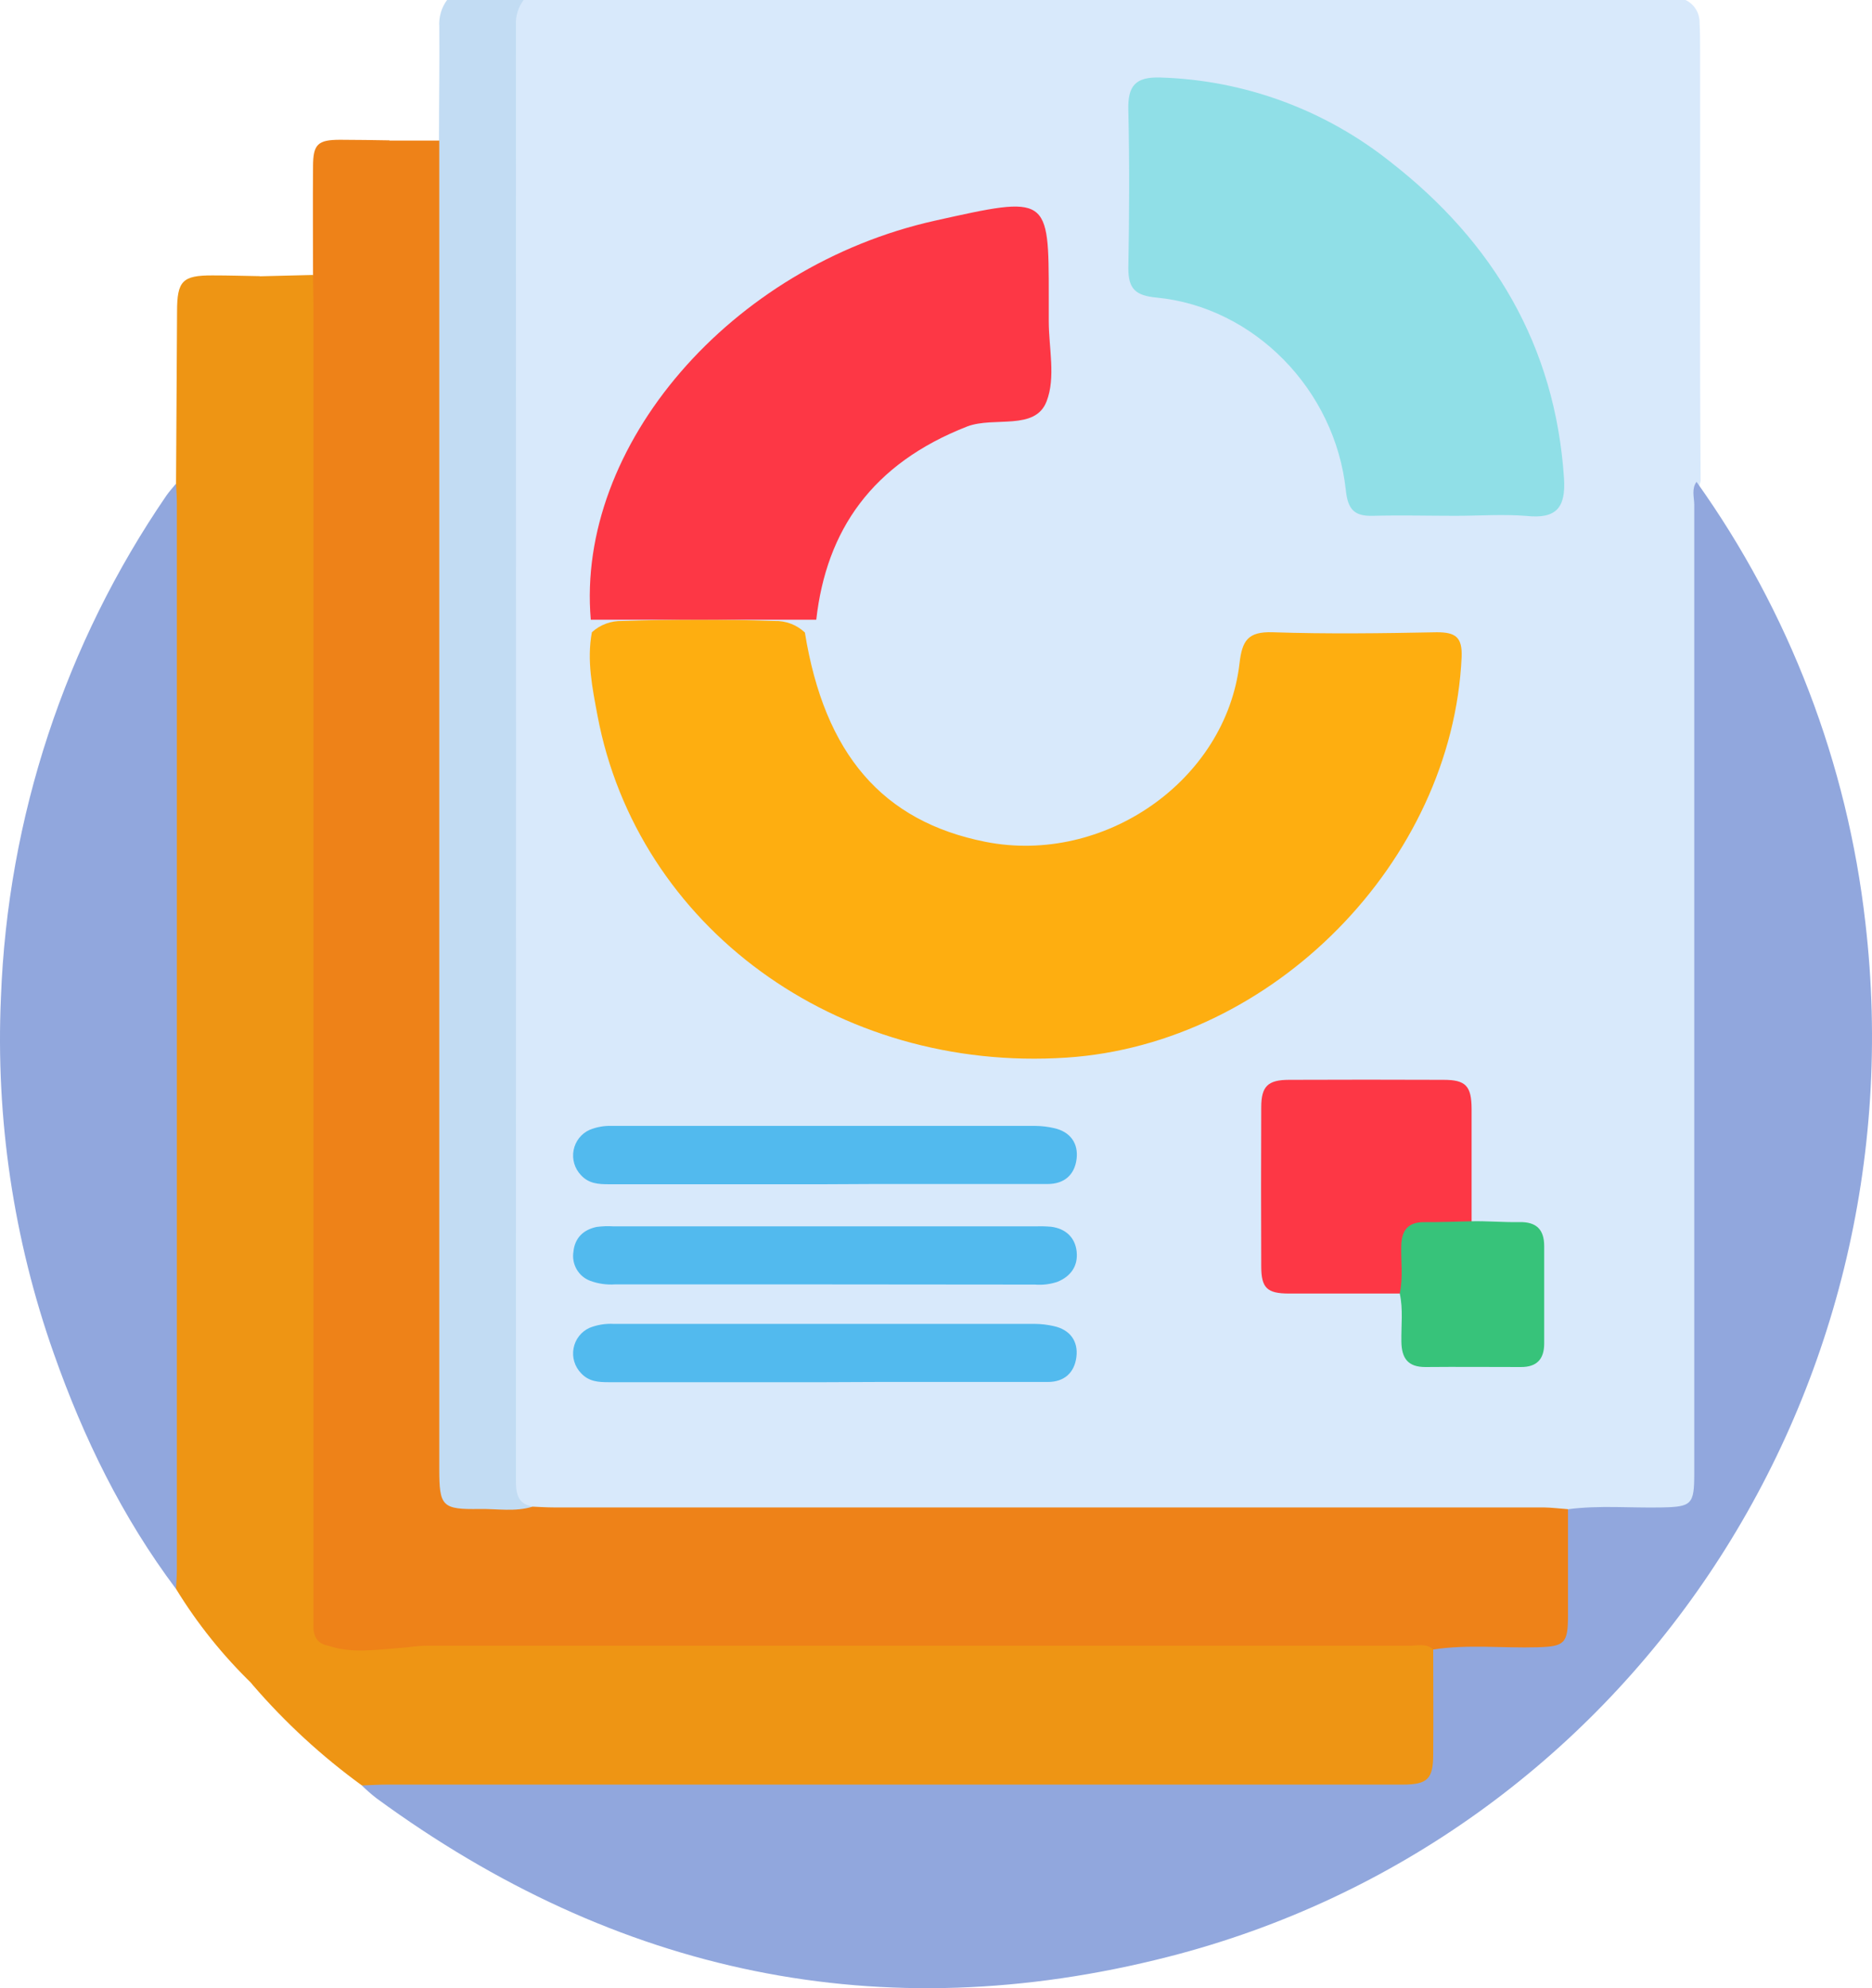 <svg width="81" height="86" viewBox="0 0 81 86" fill="none" xmlns="http://www.w3.org/2000/svg">
<g clip-path="url(#clip0_219_923)">
<path d="M22.656 -0.006H72.918C73.108 0.08 73.268 0.221 73.379 0.4C73.489 0.578 73.545 0.786 73.54 0.997C73.564 1.388 73.56 1.782 73.562 2.173C73.575 8.383 73.537 14.595 73.585 20.807C73.417 21.331 73.573 21.859 73.573 22.389C73.564 35.951 73.564 49.513 73.573 63.074C73.573 65.26 73.376 65.454 71.201 65.456C70.074 65.456 68.945 65.456 67.816 65.491C67.128 65.445 66.44 65.46 65.744 65.46H24.444C23.949 65.496 23.451 65.47 22.962 65.382C22.362 65.245 22.113 64.814 22.043 64.238C22.006 63.847 21.994 63.455 22.005 63.064C22.005 42.712 22.005 22.358 22.005 2.005C22.014 1.29 21.786 0.45 22.656 -0.006Z" fill="#D8E9FB"/>
<path d="M18.994 6.069C18.994 4.432 19.021 2.796 19.008 1.159C18.979 0.742 19.1 0.328 19.348 -0.006H22.663C22.426 0.303 22.305 0.688 22.323 1.079C22.331 22.065 22.331 43.051 22.323 64.036C22.323 64.589 22.395 65.05 23.035 65.163C22.317 65.885 19.7 65.813 19.064 65.056C18.874 64.815 18.76 64.522 18.737 64.214C18.703 63.824 18.692 63.432 18.702 63.041C18.702 44.615 18.702 26.188 18.702 7.758C18.704 7.188 18.571 6.576 18.994 6.069Z" fill="#C2DCF3"/>
<path d="M73.407 20.841C77.414 26.453 79.931 33.018 80.713 39.904C83.108 60.483 70.316 79.588 50.551 84.639C38.122 87.813 26.671 85.388 16.282 77.777C16.065 77.607 15.858 77.426 15.66 77.234C15.898 76.942 16.238 76.937 16.567 76.918C16.953 76.895 17.338 76.906 17.723 76.906H59.563C61.7 76.906 61.678 76.906 61.711 74.712C61.73 73.601 61.535 72.473 61.877 71.377C62.171 70.912 62.647 70.896 63.12 70.883C64.24 70.856 65.363 70.896 66.486 70.864C67.366 70.837 67.474 70.73 67.497 69.835C67.526 68.695 67.497 67.555 67.515 66.417C67.515 66.011 67.457 65.576 67.861 65.279C69.206 65.104 70.554 65.231 71.899 65.203C73.194 65.178 73.309 65.079 73.309 63.749C73.309 49.77 73.309 35.791 73.309 21.813C73.301 21.491 73.189 21.144 73.407 20.841Z" fill="#91A7DD"/>
<path d="M67.846 65.279C67.846 66.813 67.846 68.346 67.846 69.877C67.846 71.089 67.697 71.218 66.526 71.251C65.022 71.295 63.514 71.117 62.014 71.348C61.571 71.558 61.099 71.506 60.633 71.506C46.9 71.506 33.167 71.506 19.436 71.506C18.058 71.506 16.695 71.773 15.317 71.674C14.903 71.645 14.41 71.752 14.207 71.194C14.553 70.822 15.015 70.864 15.45 70.883C16.04 70.908 16.266 70.723 16.26 70.073C16.208 64.183 16.237 58.276 16.235 52.379C16.235 37.729 16.235 23.081 16.235 8.434C16.223 7.987 16.233 7.539 16.266 7.094C16.312 6.658 16.434 6.269 16.877 6.08H19.007V63.537C19.007 65.159 19.127 65.296 20.753 65.27C21.515 65.258 22.29 65.403 23.046 65.169C23.347 65.182 23.649 65.203 23.952 65.203C38.233 65.203 52.514 65.203 66.793 65.203C67.133 65.207 67.487 65.254 67.846 65.279Z" fill="#EE8218"/>
<path d="M34.827 27.36C35.677 32.619 38.186 35.528 42.635 36.412C47.768 37.431 53.046 33.76 53.633 28.691C53.746 27.716 53.989 27.312 55.07 27.348C57.434 27.427 59.806 27.395 62.17 27.348C62.98 27.348 63.279 27.558 63.243 28.426C62.838 37.256 55.082 45.159 46.148 45.746C36.219 46.4 27.577 40.094 25.852 30.946C25.63 29.757 25.383 28.568 25.61 27.348C25.966 27.021 26.441 26.846 26.929 26.86C29.123 26.789 31.317 26.785 33.507 26.86C33.75 26.852 33.992 26.892 34.219 26.978C34.446 27.064 34.652 27.194 34.827 27.36Z" fill="#FEAE10"/>
<path d="M60.568 55.951C58.971 55.951 57.371 55.951 55.774 55.951C54.823 55.951 54.575 55.709 54.573 54.782C54.564 52.486 54.564 50.191 54.573 47.898C54.573 46.99 54.856 46.71 55.77 46.708C58.003 46.699 60.235 46.699 62.465 46.708C63.424 46.708 63.671 46.973 63.675 47.97C63.675 49.592 63.675 51.216 63.675 52.838C63.414 53.286 62.967 53.181 62.579 53.193C61.011 53.248 61.021 53.242 60.968 54.8C60.953 55.196 61.069 55.686 60.568 55.951Z" fill="#FD3745"/>
<path d="M62.981 22.311C61.795 22.311 60.609 22.279 59.423 22.311C58.611 22.336 58.323 22.054 58.233 21.204C57.766 16.851 54.261 13.28 50.041 12.871C49.131 12.785 48.822 12.495 48.822 11.604C48.863 9.323 48.875 7.043 48.822 4.762C48.794 3.716 49.123 3.32 50.203 3.353C53.842 3.46 57.349 4.751 60.199 7.031C64.61 10.476 67.291 14.947 67.673 20.681C67.758 21.976 67.328 22.45 66.048 22.316C65.041 22.234 64.005 22.311 62.981 22.311Z" fill="#90DFE7"/>
<path d="M35.319 26.805H25.563C24.916 19.28 31.613 11.518 40.452 9.546C45.379 8.447 45.379 8.447 45.379 12.83C45.379 13.185 45.379 13.539 45.379 13.894C45.379 15.057 45.688 16.32 45.285 17.361C44.792 18.643 43.027 18.006 41.857 18.444C37.731 20.054 35.756 22.934 35.319 26.805Z" fill="#FD3745"/>
<path d="M35.665 51.224C32.556 51.224 29.449 51.224 26.343 51.224C25.893 51.224 25.473 51.199 25.135 50.827C25.001 50.687 24.902 50.515 24.847 50.328C24.792 50.14 24.782 49.942 24.819 49.75C24.856 49.558 24.938 49.378 25.058 49.225C25.178 49.072 25.334 48.951 25.51 48.872C25.817 48.746 26.146 48.688 26.477 48.7C32.584 48.7 38.691 48.7 44.798 48.7C45.072 48.703 45.345 48.735 45.612 48.797C46.312 48.954 46.669 49.455 46.582 50.137C46.495 50.818 46.053 51.214 45.324 51.214C42.793 51.214 40.262 51.214 37.732 51.214L35.665 51.224Z" fill="#52BAEE"/>
<path d="M35.69 55.556H26.598C26.239 55.579 25.879 55.526 25.541 55.402C25.294 55.311 25.085 55.136 24.952 54.905C24.819 54.674 24.769 54.404 24.812 54.14C24.874 53.538 25.249 53.191 25.812 53.071C26.058 53.038 26.307 53.029 26.554 53.046H44.825C45.046 53.038 45.266 53.044 45.486 53.063C46.108 53.143 46.522 53.526 46.586 54.138C46.65 54.75 46.344 55.202 45.757 55.444C45.443 55.55 45.111 55.59 44.782 55.564L35.69 55.556Z" fill="#52BAEE"/>
<path d="M35.671 59.786H26.349C25.901 59.786 25.479 59.765 25.139 59.393C25.004 59.253 24.904 59.082 24.848 58.895C24.792 58.708 24.782 58.509 24.818 58.317C24.854 58.125 24.935 57.944 25.055 57.791C25.175 57.638 25.329 57.516 25.506 57.436C25.839 57.303 26.198 57.244 26.556 57.264C32.632 57.264 38.709 57.264 44.785 57.264C45.059 57.267 45.332 57.299 45.6 57.361C46.3 57.514 46.66 58.013 46.575 58.694C46.49 59.376 46.053 59.778 45.332 59.776C42.911 59.776 40.49 59.776 38.069 59.776L35.671 59.786Z" fill="#52BAEE"/>
<path d="M60.566 55.951C60.714 55.265 60.614 54.571 60.631 53.883C60.647 53.195 60.941 52.859 61.629 52.863C62.317 52.867 62.992 52.84 63.674 52.825C64.355 52.81 65.049 52.874 65.745 52.861C66.466 52.848 66.82 53.168 66.816 53.913C66.816 55.31 66.816 56.709 66.816 58.108C66.816 58.8 66.489 59.134 65.803 59.13C64.428 59.13 63.05 59.117 61.673 59.13C60.927 59.13 60.649 58.76 60.637 58.04C60.624 57.321 60.718 56.633 60.566 55.951Z" fill="#37C37A"/>
<path d="M14.221 71.188C15.211 71.523 16.226 71.359 17.227 71.289C17.641 71.262 18.039 71.186 18.449 71.186C32.625 71.186 46.802 71.186 60.978 71.186C61.322 71.186 61.697 71.062 62.014 71.344C62.014 72.854 62.026 74.365 62.014 75.875C62.014 76.946 61.772 77.19 60.692 77.192C56.037 77.192 51.381 77.192 46.726 77.192H16.73C16.373 77.192 16.015 77.215 15.659 77.228C13.919 75.964 12.329 74.5 10.921 72.865C10.548 72.32 10.598 71.697 10.598 71.083C10.598 55.819 10.598 40.555 10.598 25.292C10.598 21.405 10.598 17.519 10.598 13.634C10.598 13.003 10.502 12.311 11.236 11.951L13.535 11.894C13.834 12.13 13.84 12.475 13.858 12.807C13.885 13.228 13.871 13.649 13.871 14.069C13.871 32.375 13.871 50.682 13.871 68.988C13.879 69.741 13.846 70.496 14.221 71.188Z" fill="#EE9514"/>
<path d="M7.616 68.729C5.288 65.628 3.614 62.197 2.329 58.549C0.585 53.616 -0.192 48.384 0.04 43.148C0.332 35.364 2.817 27.829 7.2 21.436C7.324 21.256 7.477 21.093 7.614 20.923C8.047 21.388 7.923 21.975 7.925 22.518C7.933 29.648 7.933 36.776 7.925 43.904C7.925 51.648 7.925 59.391 7.925 67.132C7.925 67.677 8.049 68.264 7.616 68.729Z" fill="#91A7DD"/>
<path d="M7.617 68.729C7.63 68.449 7.652 68.171 7.652 67.887C7.652 52.51 7.652 37.132 7.652 21.754C7.652 21.476 7.63 21.197 7.617 20.913L7.661 13.472C7.661 12.149 7.899 11.911 9.19 11.913C9.875 11.913 10.561 11.934 11.247 11.945C11.01 12.32 10.893 12.761 10.913 13.207C10.921 33.087 10.925 52.967 10.923 72.848C9.653 71.623 8.542 70.239 7.617 68.729Z" fill="#EE9514"/>
<path d="M14.222 71.188C13.716 71.102 13.547 70.767 13.561 70.286C13.561 70.035 13.561 69.783 13.561 69.532C13.561 50.71 13.561 31.89 13.561 13.072C13.561 12.681 13.551 12.29 13.545 11.898C13.545 10.335 13.532 8.77 13.545 7.207C13.545 6.233 13.752 6.046 14.723 6.046C15.438 6.046 16.153 6.061 16.867 6.071C16.622 6.477 16.506 6.95 16.536 7.426C16.536 28.255 16.536 49.081 16.536 69.905C16.497 70.346 16.585 70.789 16.791 71.18L14.222 71.188Z" fill="#EE8218"/>
</g>
<defs>
<clipPath id="clip0_219_923">
<rect width="81" height="86" fill="white"/>
</clipPath>
</defs>
</svg>
